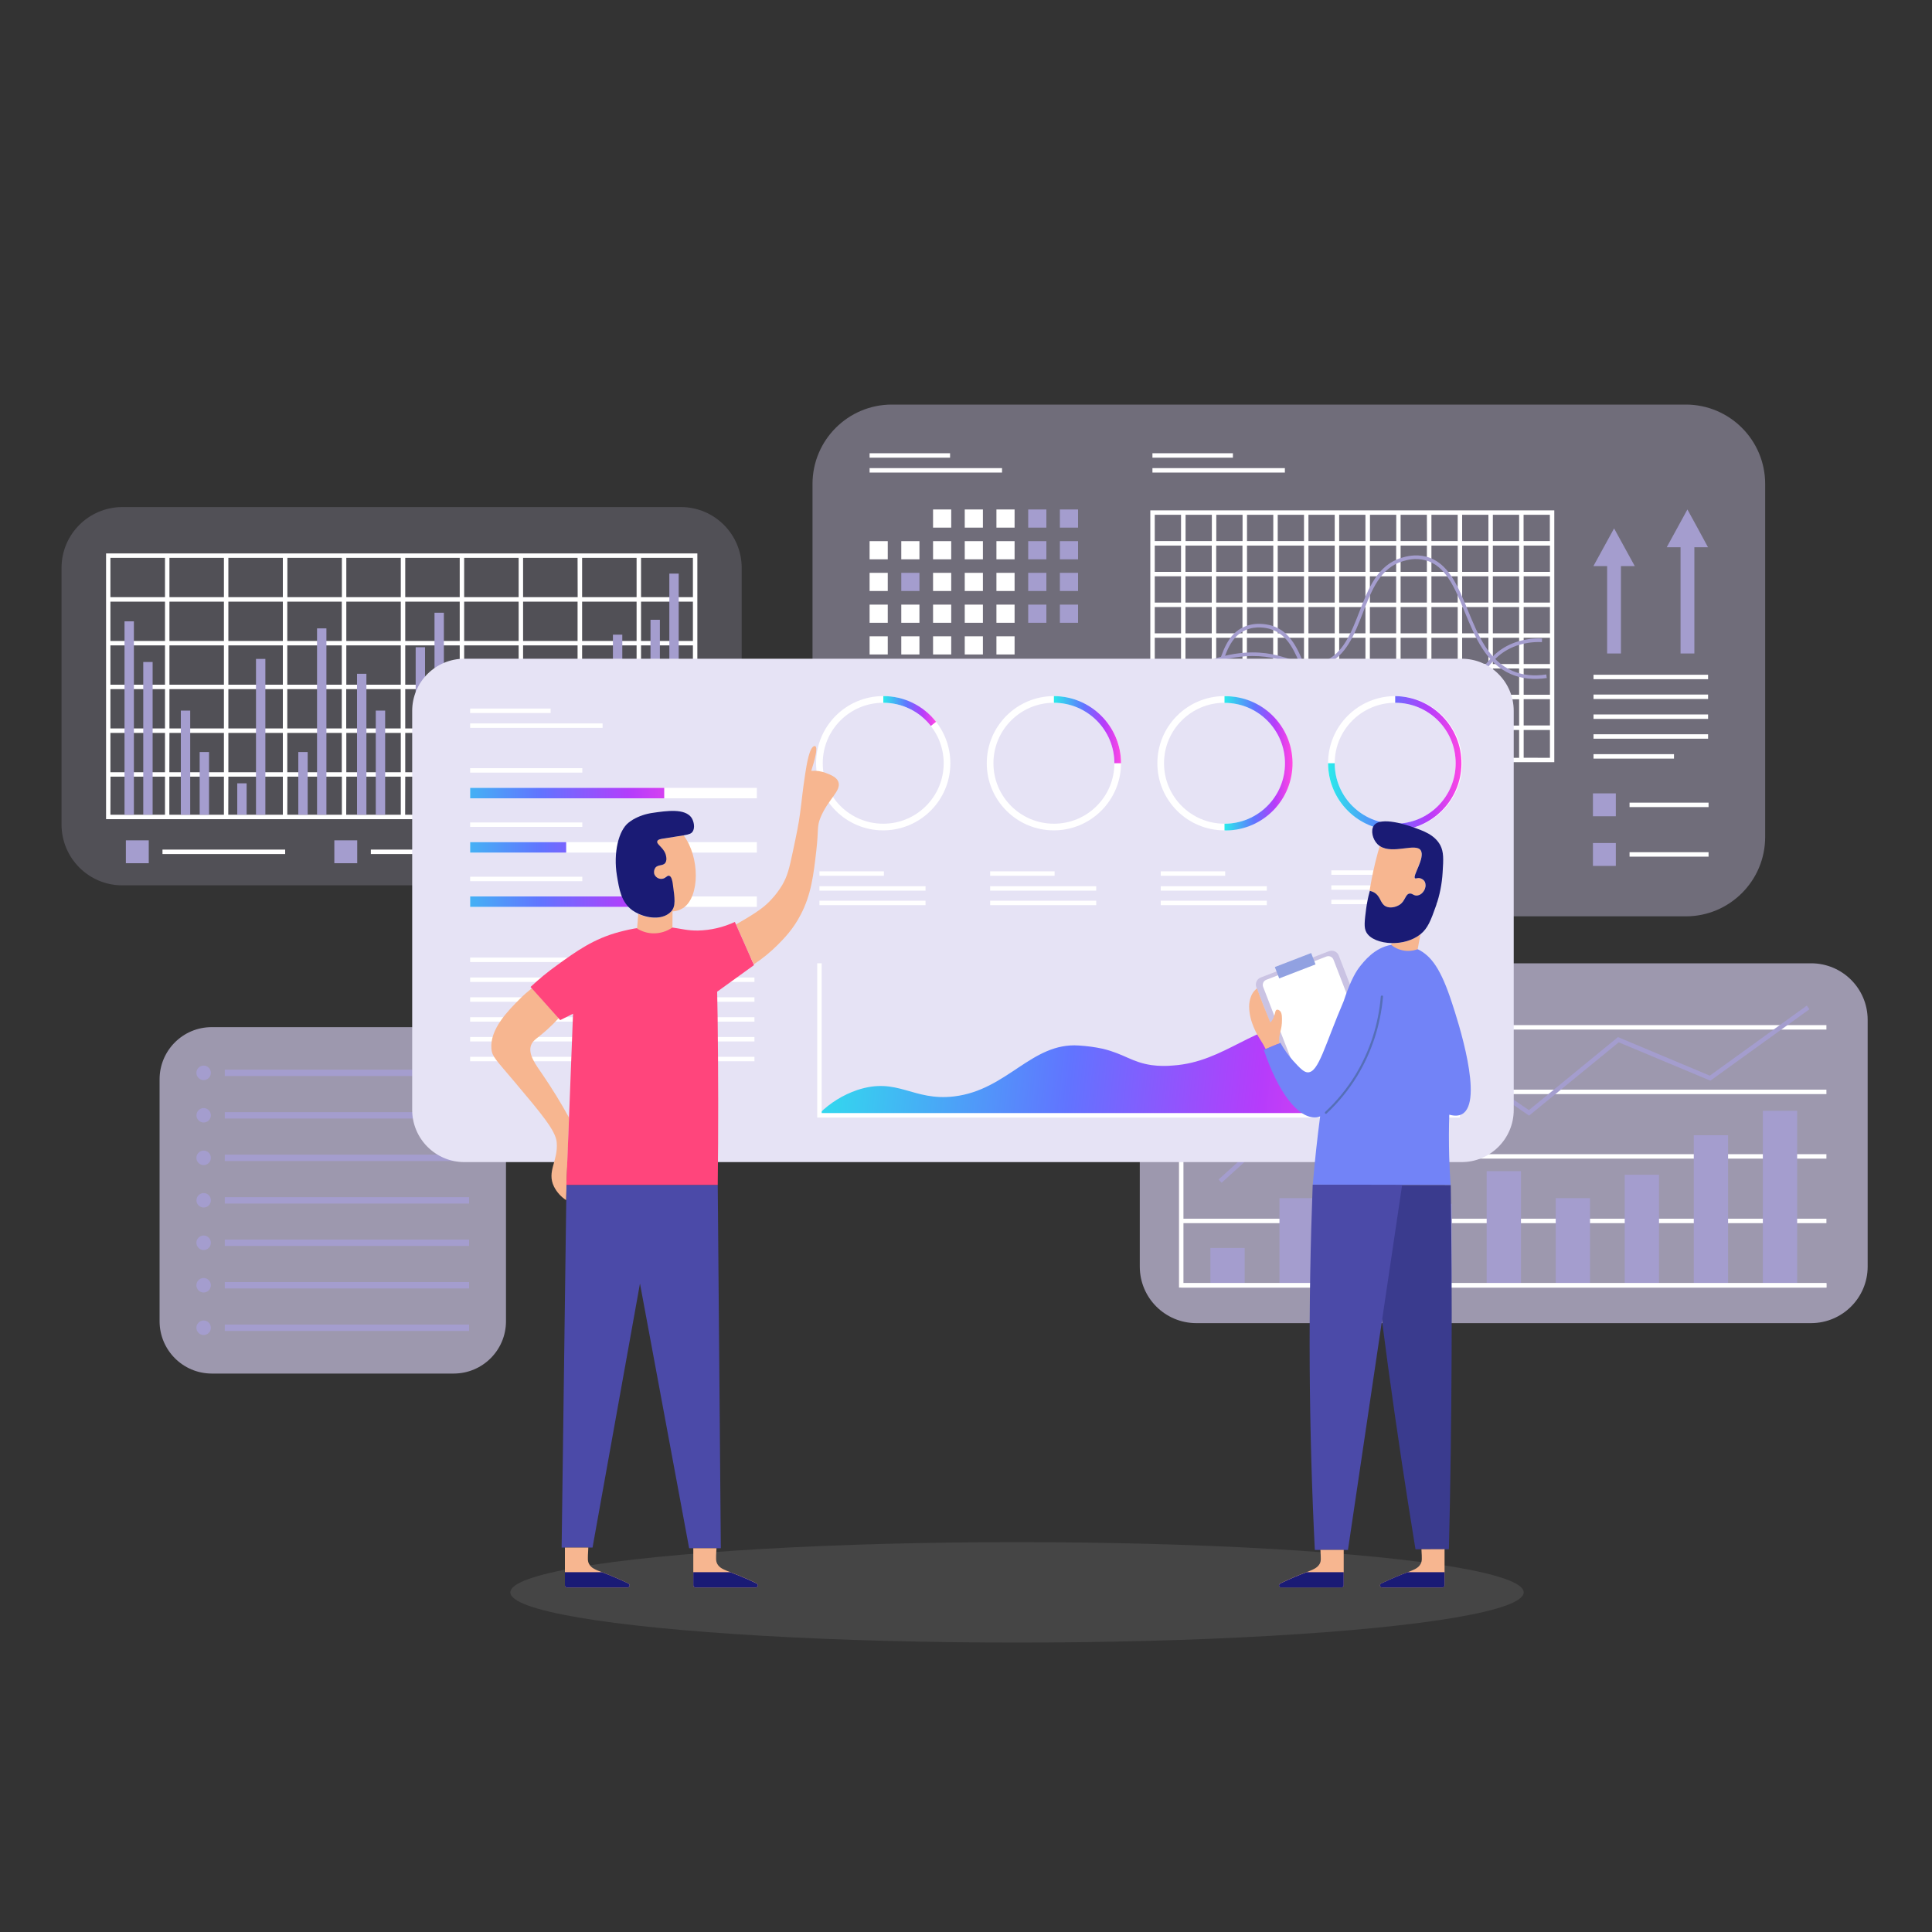 <?xml version="1.0" encoding="utf-8"?>
<!-- Generator: Adobe Illustrator 24.3.0, SVG Export Plug-In . SVG Version: 6.00 Build 0)  -->
<svg version="1.1" id="Ebene_1" xmlns="http://www.w3.org/2000/svg" xmlns:xlink="http://www.w3.org/1999/xlink" x="0px" y="0px"
	 viewBox="0 0 2000 2000" style="enable-background:new 0 0 2000 2000;" xml:space="preserve">
<rect x="0" y="0" width="2000" height="2000" fill="#333333" stroke="none"/>
<style type="text/css">
	.st0{opacity:0.3;fill:#6F6F6E;enable-background:new    ;}
	.st1{opacity:0.4;}
	.st2{fill:#CAC3E3;}
	.st3{fill:#FFFFFF;}
	.st4{fill:#A49DCE;}
	.st5{opacity:0.2;}
	.st6{opacity:0.7;}
	.st7{fill:#E6E3F5;}
	.st8{fill:url(#SVGID_1_);}
	.st9{fill:url(#SVGID_2_);}
	.st10{fill:url(#SVGID_3_);}
	.st11{fill:url(#SVGID_4_);}
	.st12{fill:url(#SVGID_5_);}
	.st13{fill:url(#SVGID_6_);}
	.st14{fill:url(#SVGID_7_);}
	.st15{fill:url(#SVGID_8_);}
	.st16{fill:#F7B690;}
	.st17{fill:#4B4AA8;}
	.st18{fill:#FF457C;}
	.st19{fill:#1A1B75;}
	.st20{fill:#91A1E1;}
	.st21{fill:#3A3B8E;}
	.st22{fill:#7283F7;}
	.st23{fill:#556FB7;}
	.st24{fill:none;}
</style>
<ellipse class="st0" cx="1052.8" cy="1648.4" rx="524.5" ry="52"/>
<g id="Ebene_8">
	<g class="st1">
		<path class="st2" d="M923.3,418.8h821.8c45.4,0,82.2,36.8,82.2,82.2v365.4c0,45.4-36.8,82.2-82.2,82.2H923.3
			c-45.4,0-82.2-36.8-82.2-82.2V501C841.1,455.6,877.9,418.8,923.3,418.8z"/>
	</g>
	<path class="st3" d="M1190.8,528.3v260.7H1609V528.3H1190.8z M1604.4,560.1h-27.2v-27.2h27.2V560.1z M1195.4,723.8h27.2v27.2h-27.2
		V723.8z M1322.7,628.4h27.2v27.2h-27.2V628.4z M1318.1,655.6h-27.2v-27.2h27.2V655.6z M1413.5,655.6h-27.2v-27.2h27.2V655.6z
		 M1418.1,628.4h27.2v27.2h-27.2V628.4z M1381.7,655.6h-27.2v-27.2h27.2V655.6z M1349.9,660.2v27.2h-27.2v-27.2L1349.9,660.2z
		 M1354.5,660.2h27.2v27.2h-27.2V660.2z M1386.3,660.2h27.2v27.2h-27.2V660.2z M1418.1,660.2h27.2v27.2h-27.2V660.2z M1449.9,660.2
		h27.2v27.2h-27.2L1449.9,660.2z M1449.9,655.6v-27.2h27.2v27.2H1449.9z M1481.8,628.4h27.2v27.2h-27.2V628.4z M1481.8,623.8v-27.2
		h27.2v27.2H1481.8z M1477.1,623.8h-27.2v-27.2h27.2L1477.1,623.8z M1445.3,623.8h-27.2v-27.2h27.2V623.8z M1413.5,623.8h-27.2
		v-27.2h27.2V623.8z M1381.7,623.8h-27.2v-27.2h27.2V623.8z M1349.9,623.8h-27.2v-27.2h27.2V623.8z M1318.1,623.8h-27.2v-27.2h27.2
		V623.8z M1286.2,623.8H1259v-27.2h27.2L1286.2,623.8z M1286.2,628.4v27.2H1259v-27.2H1286.2z M1286.2,660.2v27.2H1259v-27.2
		L1286.2,660.2z M1290.8,660.2h27.2v27.2h-27.2V660.2z M1318.1,692v27.2h-27.2V692L1318.1,692z M1322.7,692h27.2v27.2h-27.2V692z
		 M1354.5,692h27.2v27.2h-27.2V692z M1386.3,692h27.2v27.2h-27.2V692z M1418.1,692h27.2v27.2h-27.2V692z M1449.9,692h27.2v27.2
		h-27.2L1449.9,692z M1481.8,692h27.2v27.2h-27.2V692z M1481.8,687.4v-27.2h27.2v27.2L1481.8,687.4z M1513.6,660.2h27.2v27.2h-27.2
		L1513.6,660.2z M1513.6,655.6v-27.2h27.2v27.2H1513.6z M1513.6,623.8v-27.2h27.2v27.2H1513.6z M1513.6,592v-27.2h27.2V592H1513.6z
		 M1509,592h-27.2v-27.2h27.2V592z M1477.1,592h-27.2v-27.2h27.2L1477.1,592z M1445.3,592h-27.2v-27.2h27.2V592z M1413.5,592h-27.2
		v-27.2h27.2V592z M1381.7,592h-27.2v-27.2h27.2V592z M1349.9,592h-27.2v-27.2h27.2V592z M1318.1,592h-27.2v-27.2h27.2V592z
		 M1286.2,592H1259v-27.2h27.2L1286.2,592z M1254.4,592h-27.2v-27.2h27.2L1254.4,592z M1254.4,596.6v27.2h-27.2v-27.2H1254.4z
		 M1254.4,628.4v27.2h-27.2v-27.2H1254.4z M1254.4,660.2v27.2h-27.2v-27.2L1254.4,660.2z M1254.4,692v27.2h-27.2V692L1254.4,692z
		 M1259,692h27.2v27.2h-27.2L1259,692z M1286.3,723.8v27.2h-27.2v-27.2H1286.3z M1290.9,723.8h27.2v27.2h-27.2V723.8z M1322.7,723.8
		h27.2v27.2h-27.2V723.8z M1354.5,723.8h27.2v27.2h-27.2V723.8z M1386.3,723.8h27.2v27.2h-27.2V723.8z M1418.1,723.8h27.2v27.2
		h-27.2V723.8z M1450,723.8h27.2v27.2h-27.3L1450,723.8z M1481.8,723.8h27.2v27.2h-27.2V723.8z M1513.6,723.8h27.2v27.2h-27.2
		L1513.6,723.8z M1513.6,719.2V692h27.2v27.2H1513.6z M1545.4,692h27.2v27.2h-27.2V692z M1545.4,687.4v-27.2h27.2v27.2H1545.4z
		 M1545.4,655.6v-27.2h27.2v27.2L1545.4,655.6z M1545.4,623.8v-27.2h27.2v27.2L1545.4,623.8z M1545.4,592v-27.2h27.2V592L1545.4,592
		z M1545.4,560.1v-27.2h27.2v27.2L1545.4,560.1z M1540.8,560.1h-27.2v-27.2h27.2L1540.8,560.1z M1509,560.1h-27.2v-27.2h27.2V560.1z
		 M1477.2,560.1h-27.3v-27.2h27.2L1477.2,560.1z M1445.4,560.1h-27.2v-27.2h27.2V560.1z M1413.5,560.1h-27.2v-27.2h27.2V560.1z
		 M1381.7,560.1h-27.2v-27.2h27.2V560.1z M1349.9,560.1h-27.2v-27.2h27.2V560.1z M1318.1,560.1h-27.2v-27.2h27.2V560.1z
		 M1286.3,560.1h-27.2v-27.2h27.2V560.1z M1254.5,560.1h-27.2v-27.2h27.2L1254.5,560.1z M1222.6,560.1h-27.2v-27.2h27.2V560.1z
		 M1195.4,564.8h27.2V592h-27.2V564.8z M1195.4,596.6h27.2v27.2h-27.2V596.6z M1195.4,628.4h27.2v27.2h-27.2V628.4z M1195.4,660.2
		h27.2v27.2h-27.2V660.2z M1195.4,692h27.2v27.2h-27.2V692z M1227.3,723.8h27.2v27.2h-27.2V723.8z M1254.5,755.7v28.8h-27.2v-28.8
		L1254.5,755.7z M1259.1,755.7h27.2v28.8h-27.2L1259.1,755.7z M1290.9,755.7h27.2v28.8h-27.2V755.7z M1322.7,755.7h27.2v28.8h-27.2
		V755.7z M1354.5,755.7h27.2v28.8h-27.2V755.7z M1386.4,755.7h27.2v28.8h-27.2V755.7z M1418.2,755.7h27.2v28.8h-27.2V755.7z
		 M1450,755.7h27.2v28.8h-27.3L1450,755.7z M1481.8,755.7h27.2v28.8h-27.2V755.7z M1513.6,755.7h27.2v28.8h-27.3L1513.6,755.7z
		 M1545.4,755.7h27.2v28.8h-27.2V755.7z M1545.4,751.1v-27.2h27.2v27.2H1545.4z M1577.3,723.8h27.2v27.2h-27.2V723.8z M1577.3,719.2
		V692h27.2v27.2H1577.3z M1577.3,687.4v-27.2h27.2v27.2H1577.3z M1577.3,655.6v-27.2h27.2v27.2L1577.3,655.6z M1577.3,623.8v-27.2
		h27.2v27.2L1577.3,623.8z M1577.3,592v-27.2h27.2V592L1577.3,592z M1195.4,755.6h27.2v28.8h-27.2V755.6z M1577.3,784.4v-28.7h27.2
		v28.8L1577.3,784.4z"/>
	<path class="st4" d="M1206.9,755.2l-0.5-3.7c8.2-1,16-3.7,23-8c18.2-11.5,24.3-31.3,30.3-50.5c5.9-18.8,11.4-36.7,28-44
		c12.4-5.6,25-2.4,28.6-1.4c20,6,27.8,25.4,35.2,44.1c6.4,16,12.4,31.2,25.7,34.8c9.4,2.5,16.4-2.3,25.3-8.5
		c9.9-6.9,22.2-15.6,42.2-16.6c17.1-0.7,27.3,4.3,36.4,8.9c8.8,4.5,15.8,8,26.7,4.7c11.7-3.5,18.1-11.7,25.4-21.3
		c8-10.4,17.2-22.3,35.3-28.7c8.9-3.1,18.4-4.5,27.8-4l-0.1,3.7c-9-0.4-18,0.9-26.5,3.8c-17.1,6.1-25.5,16.9-33.6,27.5
		c-7.4,9.6-14.5,18.7-27.3,22.6c-12.4,3.7-20.7-0.5-29.5-4.9c-8.6-4.4-18.4-9.3-34.5-8.5c-19,0.9-30.3,8.9-40.3,15.9
		c-9.3,6.5-17.2,12.2-28.3,9.1c-15.1-4.1-21.4-20.1-28.2-37c-7.2-17.9-14.5-36.5-32.9-42c-3.3-1-14.8-3.8-26,1.2
		c-15.1,6.7-20.4,23.7-26,41.8c-5.9,18.9-12.6,40.3-31.9,52.5C1223.9,751.3,1215.6,754.2,1206.9,755.2z"/>
	<path class="st4" d="M1207.8,713.7l-2.3-2.9c26.5-21.2,54.4-33,82.9-35.1c22-1.6,36.6,3.2,48.3,7.1c11.9,3.9,21.3,7,33.6,2
		c20.1-8.1,28.3-29.3,37-51.7c9.2-23.8,18.7-48.4,44-55.8c3.7-1.1,13.5-4,24.9-1.1c23,5.9,32.9,30.1,43.4,55.7
		c10.5,25.6,21.4,52,46.1,62.6c10.2,4.4,22,5.7,35,3.7l0.5,3.7c-13.6,2-26.1,0.7-37-4c-26.1-11.2-37.2-38.4-48-64.6
		c-10.1-24.7-19.7-48-40.9-53.4c-10.4-2.7-19.2-0.1-22.9,1c-23.5,6.9-32.3,29.6-41.6,53.6c-8.6,22.1-17.4,45-39,53.8
		c-13.5,5.5-24,2-36.2-2c-12.1-4-25.6-8.4-46.9-6.9C1260.9,681.5,1233.7,693,1207.8,713.7z"/>
	<path class="st4" d="M1768.1,566.5H1754v110h-14.3v-110h-14.3c7.2-13,14.3-26.1,21.4-39.1C1754,540.4,1761.1,553.5,1768.1,566.5z"
		/>
	<path class="st4" d="M1692.3,586H1678v90.5h-14.3V586h-14.2c7.1-12.9,14.2-26,21.4-39C1678,560,1685.2,573,1692.3,586z"/>
	<rect x="1064.4" y="527.4" class="st4" width="18.8" height="18.8"/>
	<rect x="1097.2" y="527.4" class="st4" width="18.8" height="18.8"/>
	<rect x="1064.4" y="560.2" class="st4" width="18.8" height="18.8"/>
	<rect x="1097.2" y="560.2" class="st4" width="18.8" height="18.8"/>
	<rect x="933" y="593" class="st4" width="18.8" height="18.8"/>
	<rect x="1064.4" y="593" class="st4" width="18.8" height="18.8"/>
	<rect x="1097.2" y="593" class="st4" width="18.8" height="18.8"/>
	<rect x="1064.4" y="625.9" class="st4" width="18.8" height="18.8"/>
	<rect x="1097.2" y="625.9" class="st4" width="18.8" height="18.8"/>
	<rect x="1031.5" y="527.4" class="st3" width="18.8" height="18.8"/>
	<rect x="900.2" y="560.2" class="st3" width="18.8" height="18.8"/>
	<rect x="933" y="560.2" class="st3" width="18.8" height="18.8"/>
	<rect x="965.9" y="560.2" class="st3" width="18.8" height="18.8"/>
	<rect x="998.7" y="560.2" class="st3" width="18.8" height="18.8"/>
	<rect x="1031.5" y="560.2" class="st3" width="18.8" height="18.8"/>
	<rect x="900.2" y="593" class="st3" width="18.8" height="18.8"/>
	<rect x="965.9" y="593" class="st3" width="18.8" height="18.8"/>
	<rect x="998.7" y="593" class="st3" width="18.8" height="18.8"/>
	<rect x="1031.5" y="593" class="st3" width="18.8" height="18.8"/>
	<rect x="900.2" y="625.9" class="st3" width="18.8" height="18.8"/>
	<rect x="933" y="625.9" class="st3" width="18.8" height="18.8"/>
	<rect x="965.9" y="625.9" class="st3" width="18.8" height="18.8"/>
	<rect x="998.7" y="625.9" class="st3" width="18.8" height="18.8"/>
	<rect x="1031.5" y="625.9" class="st3" width="18.8" height="18.8"/>
	<rect x="900.2" y="658.7" class="st3" width="18.8" height="18.8"/>
	<rect x="933" y="658.7" class="st3" width="18.8" height="18.8"/>
	<rect x="965.9" y="658.7" class="st3" width="18.8" height="18.8"/>
	<rect x="998.7" y="658.7" class="st3" width="18.8" height="18.8"/>
	<rect x="1031.5" y="658.7" class="st3" width="18.8" height="18.8"/>
	<rect x="965.9" y="527.4" class="st3" width="18.8" height="18.8"/>
	<rect x="998.7" y="527.4" class="st3" width="18.8" height="18.8"/>
	<rect x="1649.6" y="739.6" class="st3" width="118.6" height="4.6"/>
	<rect x="1649.6" y="760.1" class="st3" width="118.6" height="4.6"/>
	<rect x="1649.6" y="780.7" class="st3" width="83.3" height="4.6"/>
	<rect x="1649.6" y="698.5" class="st3" width="118.6" height="4.6"/>
	<rect x="1649.6" y="719" class="st3" width="118.6" height="4.6"/>
	<rect x="900.2" y="469.2" class="st3" width="83.3" height="4.6"/>
	<rect x="900.2" y="484.6" class="st3" width="137.1" height="4.6"/>
	<rect x="1193" y="469.2" class="st3" width="83.3" height="4.6"/>
	<rect x="1193" y="484.6" class="st3" width="137.1" height="4.6"/>
	<rect x="1649" y="821.3" class="st4" width="23.7" height="23.7"/>
	<rect x="1686.9" y="830.9" class="st3" width="81.8" height="4.6"/>
	<rect x="1649" y="872.7" class="st4" width="23.7" height="23.7"/>
	<rect x="1686.9" y="882.2" class="st3" width="81.8" height="4.6"/>
	<g class="st5">
		<path class="st2" d="M767.8,587.7v266c-0.1,34.6-28.1,62.6-62.7,62.8H126.4c-34.6-0.1-62.6-28.2-62.7-62.8v-266
			c0.1-34.6,28.1-62.6,62.7-62.8h578.8C739.7,525.1,767.7,553.1,767.8,587.7z"/>
	</g>
	<rect x="346.1" y="869.9" class="st4" width="23.7" height="23.7"/>
	<rect x="383.9" y="879.5" class="st3" width="127" height="4.6"/>
	<path class="st3" d="M109.8,572.9V848h612.1V572.9H109.8z M717.3,618.2h-53.7v-40.7h53.7V618.2z M414.9,708.8h-56.4v-40.7h56.4
		V708.8z M419.5,668.1h56.4v40.7h-56.4V668.1z M353.8,708.8h-56.4v-40.7h56.4L353.8,708.8z M353.8,713.4v40.7h-56.4v-40.7H353.8z
		 M358.4,713.4h56.4v40.7h-56.4L358.4,713.4z M419.5,713.4h56.4v40.7h-56.4L419.5,713.4z M480.5,713.4h56.4v40.7h-56.4L480.5,713.4z
		 M480.5,708.8v-40.7h56.4v40.7H480.5z M541.5,668.1h56.4v40.7h-56.4V668.1z M541.5,663.5v-40.7h56.4v40.7L541.5,663.5z
		 M536.9,663.5h-56.4v-40.7h56.4L536.9,663.5z M475.9,663.5h-56.4v-40.7h56.4L475.9,663.5z M414.9,663.5h-56.4v-40.7h56.4
		L414.9,663.5z M353.8,663.5h-56.4v-40.7h56.4L353.8,663.5z M292.8,663.5h-56.4v-40.7h56.4L292.8,663.5z M292.8,668.1v40.7h-56.4
		v-40.7H292.8z M231.8,708.8h-56.4v-40.7h56.4V708.8z M231.8,713.4v40.7h-56.4v-40.7H231.8z M236.4,713.4h56.4v40.7h-56.4
		L236.4,713.4z M292.8,758.7v40.7h-56.4v-40.7H292.8z M297.4,758.7h56.4v40.7h-56.4L297.4,758.7z M358.5,758.7h56.4v40.7h-56.4
		L358.5,758.7z M419.5,758.7h56.4v40.7h-56.4L419.5,758.7z M480.5,758.7h56.4v40.7h-56.4V758.7z M541.5,758.7H598v40.7h-56.5
		L541.5,758.7z M541.5,754.1v-40.7H598v40.7L541.5,754.1z M602.6,713.4H659v40.7h-56.4L602.6,713.4z M602.6,708.8v-40.7H659v40.7
		H602.6z M602.6,663.5v-40.7H659v40.7L602.6,663.5z M602.6,618.2v-40.7H659v40.7L602.6,618.2z M598,618.2h-56.5v-40.7h56.4
		L598,618.2z M536.9,618.2h-56.4v-40.7h56.4V618.2z M475.9,618.2h-56.4v-40.7h56.4V618.2z M414.9,618.2h-56.4v-40.7h56.4V618.2z
		 M353.9,618.2h-56.4v-40.7h56.4V618.2z M292.8,618.2h-56.4v-40.7h56.4V618.2z M231.8,618.2h-56.4v-40.7h56.4L231.8,618.2z
		 M231.8,622.8v40.7h-56.4v-40.7L231.8,622.8z M170.8,663.5h-56.5v-40.7h56.5V663.5z M170.8,668.1v40.7h-56.5v-40.7L170.8,668.1z
		 M170.8,713.4v40.7h-56.5v-40.7L170.8,713.4z M170.8,758.7v40.7h-56.5v-40.7L170.8,758.7z M175.4,758.7h56.4v40.7h-56.5
		L175.4,758.7z M231.8,804v39.4h-56.5V804L231.8,804z M236.4,804h56.4v39.4h-56.5L236.4,804z M297.5,804h56.4v39.4h-56.5L297.5,804z
		 M358.5,804h56.4v39.4h-56.5L358.5,804z M419.5,804h56.4v39.4h-56.5L419.5,804z M480.6,804H537v39.4h-56.5L480.6,804z M541.6,804
		H598v39.4h-56.5L541.6,804z M602.6,804H659v39.4h-56.5L602.6,804z M602.6,799.4v-40.7H659v40.7L602.6,799.4z M663.6,758.7h53.7
		v40.7h-53.7L663.6,758.7z M663.6,754.1v-40.7h53.7v40.7L663.6,754.1z M663.6,708.8v-40.7h53.7v40.7L663.6,708.8z M663.6,663.5
		v-40.7h53.7v40.7L663.6,663.5z M170.8,577.5v40.7h-56.5v-40.7H170.8z M114.4,804h56.4v39.4h-56.5L114.4,804z M663.6,843.4V804h53.7
		v39.4H663.6z"/>
	<rect x="128.9" y="643.2" class="st4" width="9.7" height="200.2"/>
	<rect x="148.3" y="685.3" class="st4" width="9.7" height="158"/>
	<rect x="187.2" y="735.6" class="st4" width="9.7" height="107.8"/>
	<rect x="206.7" y="778.5" class="st4" width="9.7" height="64.9"/>
	<rect x="493.5" y="773.6" class="st4" width="9.7" height="69.7"/>
	<rect x="513" y="685.3" class="st4" width="9.7" height="158"/>
	<rect x="551.9" y="735.6" class="st4" width="9.7" height="107.8"/>
	<rect x="571.3" y="822.2" class="st4" width="9.7" height="21.1"/>
	<rect x="430.3" y="670" class="st4" width="9.7" height="173.4"/>
	<rect x="449.8" y="634.3" class="st4" width="9.7" height="209.1"/>
	<rect x="245.6" y="810.9" class="st4" width="9.7" height="32.4"/>
	<rect x="265" y="682.1" class="st4" width="9.7" height="161.3"/>
	<rect x="308.8" y="778.5" class="st4" width="9.7" height="64.9"/>
	<rect x="328.2" y="650.5" class="st4" width="9.7" height="192.9"/>
	<rect x="369.6" y="697.5" class="st4" width="9.7" height="145.9"/>
	<rect x="389" y="735.6" class="st4" width="9.7" height="107.8"/>
	<rect x="615.1" y="808.5" class="st4" width="9.7" height="34.9"/>
	<rect x="634.5" y="657" class="st4" width="9.7" height="186.4"/>
	<rect x="673.4" y="641.6" class="st4" width="9.7" height="201.8"/>
	<rect x="692.9" y="593.8" class="st4" width="9.7" height="249.6"/>
	<rect x="130.3" y="869.9" class="st4" width="23.7" height="23.7"/>
	<rect x="168.2" y="879.5" class="st3" width="127" height="4.6"/>
	<g class="st6">
		<path class="st2" d="M1933.4,1055.6v255.7c-0.1,32.2-26.2,58.3-58.5,58.4h-636.6c-32.2-0.1-58.3-26.1-58.4-58.4v-255.7
			c0-32.2,26.1-58.3,58.4-58.4h636.5C1907.2,997.2,1933.3,1023.3,1933.4,1055.6z"/>
	</g>
	<rect x="1222.8" y="1261.6" class="st3" width="667.9" height="4.6"/>
	<rect x="1222.8" y="1194.8" class="st3" width="667.9" height="4.6"/>
	<rect x="1824.9" y="1149.9" class="st4" width="35.5" height="180.7"/>
	<rect x="1753.4" y="1175.2" class="st4" width="35.5" height="155.5"/>
	<rect x="1681.9" y="1216.1" class="st4" width="35.5" height="114.5"/>
	<rect x="1610.5" y="1240.3" class="st4" width="35.5" height="90.4"/>
	<rect x="1539" y="1212.4" class="st4" width="35.5" height="118.3"/>
	<rect x="1467.5" y="1246.2" class="st4" width="35.5" height="84.5"/>
	<rect x="1396" y="1287.7" class="st4" width="35.5" height="42.9"/>
	<rect x="1324.5" y="1240.3" class="st4" width="35.5" height="90.4"/>
	<rect x="1253" y="1291.9" class="st4" width="35.5" height="38.7"/>
	<rect x="1222.8" y="1128" class="st3" width="667.9" height="4.6"/>
	<rect x="1222.8" y="1061.2" class="st3" width="667.9" height="4.6"/>
	<rect x="1222.8" y="1328.3" class="st3" width="667.9" height="4.6"/>
	<polygon class="st4" points="1264.6,1224.4 1261.5,1221 1346.1,1144.2 1410.4,1171.2 1502.9,1094.3 1582.7,1149.2 1674.9,1073.6 
		1770,1113.5 1870.4,1041 1873.1,1044.8 1770.6,1118.7 1675.7,1079 1582.9,1154.9 1503.2,1100.1 1411.2,1176.6 1347,1149.6 	"/>
	<polygon class="st3" points="1890.7,1332.9 1220.5,1332.9 1220.5,1036.1 1225.1,1036.1 1225.1,1328.3 1890.7,1328.3 	"/>
	<g class="st6">
		<path class="st2" d="M523.8,1117.3v250.6c-0.1,29.8-24.2,53.9-54,54H219.1c-29.8-0.1-53.8-24.3-53.9-54v-250.6
			c0-29.8,24.1-54,53.9-54h250.6C499.6,1063.3,523.8,1087.5,523.8,1117.3z"/>
	</g>
	<rect x="232.7" y="1107.3" class="st4" width="252.9" height="6.6"/>
	<rect x="232.7" y="1151.3" class="st4" width="252.9" height="6.6"/>
	<rect x="232.7" y="1195.3" class="st4" width="252.9" height="6.6"/>
	<rect x="232.7" y="1239.3" class="st4" width="252.9" height="6.6"/>
	<path class="st4" d="M218.3,1110.6c0,4.1-3.4,7.5-7.5,7.5c-4.1,0-7.5-3.4-7.5-7.5c0-4.1,3.4-7.5,7.5-7.5l0,0
		C215,1103.1,218.3,1106.5,218.3,1110.6C218.3,1110.6,218.3,1110.6,218.3,1110.6z"/>
	<path class="st4" d="M218.3,1154.6c0,4.1-3.4,7.5-7.5,7.4c-4.1,0-7.5-3.4-7.4-7.5c0-4.1,3.4-7.5,7.5-7.4c0,0,0,0,0,0
		C215,1147.1,218.3,1150.5,218.3,1154.6z"/>
	<path class="st4" d="M218.3,1198.6c0,4.1-3.4,7.5-7.5,7.5c-4.1,0-7.5-3.4-7.5-7.5c0-4.1,3.4-7.5,7.5-7.5l0,0
		C215,1191.1,218.3,1194.4,218.3,1198.6z"/>
	<path class="st4" d="M218.3,1242.6c0,4.1-3.4,7.5-7.5,7.4c-4.1,0-7.5-3.4-7.4-7.5c0-4.1,3.4-7.5,7.5-7.4c0,0,0,0,0,0
		C215,1235,218.3,1238.4,218.3,1242.6z"/>
	<path class="st4" d="M218.3,1286.5c0,4.1-3.4,7.5-7.5,7.5c-4.1,0-7.5-3.4-7.5-7.5c0-4.1,3.4-7.5,7.5-7.5l0,0
		C215,1279,218.3,1282.4,218.3,1286.5z"/>
	<rect x="232.7" y="1283.2" class="st4" width="252.9" height="6.6"/>
	<rect x="232.7" y="1327.2" class="st4" width="252.9" height="6.6"/>
	<rect x="232.7" y="1371.2" class="st4" width="252.9" height="6.6"/>
	<path class="st4" d="M218.3,1330.5c0,4.1-3.3,7.5-7.5,7.5c-4.1,0-7.5-3.3-7.5-7.5c0-4.1,3.3-7.5,7.5-7.5c0,0,0,0,0,0
		C215,1323,218.3,1326.4,218.3,1330.5z"/>
	<path class="st4" d="M218.3,1374.5c0,4.1-3.4,7.5-7.5,7.5c-4.1,0-7.5-3.4-7.5-7.5c0-4.1,3.4-7.5,7.5-7.5l0,0
		C215,1367,218.3,1370.3,218.3,1374.5C218.3,1374.5,218.3,1374.5,218.3,1374.5z"/>
	<path class="st7" d="M480.7,681.9H1513c29.8,0,54,24.2,54,54V1149c0,29.8-24.2,54-54,54H480.7c-29.8,0-54-24.2-54-54V735.9
		C426.7,706.1,450.8,681.9,480.7,681.9z"/>
	<rect x="486.7" y="815.6" class="st3" width="296.8" height="10.8"/>
	<rect x="486.7" y="871.8" class="st3" width="296.8" height="10.8"/>
	<rect x="486.7" y="928" class="st3" width="296.8" height="10.8"/>
	
		<linearGradient id="SVGID_1_" gradientUnits="userSpaceOnUse" x1="417.402" y1="0.139" x2="733.157" y2="0.139" gradientTransform="matrix(1 0 0 1.75 0 820.768)">
		<stop  offset="0" style="stop-color:#2AEBEB"/>
		<stop  offset="0.45" style="stop-color:#6174FF"/>
		<stop  offset="0.75" style="stop-color:#B63CFB"/>
		<stop  offset="1" style="stop-color:#FF47E3"/>
	</linearGradient>
	<rect x="486.7" y="815.6" class="st8" width="200.9" height="10.8"/>
	
		<linearGradient id="SVGID_2_" gradientUnits="userSpaceOnUse" x1="417.402" y1="32.251" x2="733.157" y2="32.251" gradientTransform="matrix(1 0 0 1.75 0 820.768)">
		<stop  offset="0" style="stop-color:#2AEBEB"/>
		<stop  offset="0.45" style="stop-color:#6174FF"/>
		<stop  offset="0.75" style="stop-color:#B63CFB"/>
		<stop  offset="1" style="stop-color:#FF47E3"/>
	</linearGradient>
	<rect x="486.7" y="871.8" class="st9" width="99.4" height="10.8"/>
	
		<linearGradient id="SVGID_3_" gradientUnits="userSpaceOnUse" x1="417.402" y1="64.363" x2="733.157" y2="64.363" gradientTransform="matrix(1 0 0 1.75 0 820.768)">
		<stop  offset="0" style="stop-color:#2AEBEB"/>
		<stop  offset="0.45" style="stop-color:#6174FF"/>
		<stop  offset="0.75" style="stop-color:#B63CFB"/>
		<stop  offset="1" style="stop-color:#FF47E3"/>
	</linearGradient>
	<rect x="486.7" y="928" class="st10" width="166.6" height="10.8"/>
	<rect x="486.7" y="795.2" class="st3" width="116.1" height="4.6"/>
	<rect x="486.7" y="851.4" class="st3" width="116.1" height="4.6"/>
	<rect x="486.7" y="907.6" class="st3" width="116.1" height="4.6"/>
	<rect x="486.7" y="733.5" class="st3" width="83.3" height="4.6"/>
	<rect x="486.7" y="748.9" class="st3" width="137.1" height="4.6"/>
	<rect x="848.3" y="902" class="st3" width="66.7" height="4.6"/>
	<rect x="848.3" y="917.4" class="st3" width="109.8" height="4.6"/>
	<rect x="1025" y="902" class="st3" width="66.7" height="4.6"/>
	<rect x="1025" y="917.4" class="st3" width="109.8" height="4.6"/>
	<rect x="1201.6" y="902" class="st3" width="66.7" height="4.6"/>
	<rect x="1201.6" y="917.4" class="st3" width="109.8" height="4.6"/>
	<rect x="1378.2" y="901" class="st3" width="66.7" height="4.6"/>
	<rect x="1378.2" y="916.5" class="st3" width="109.8" height="4.6"/>
	<rect x="848.3" y="932.4" class="st3" width="109.8" height="4.6"/>
	<rect x="1025" y="932.4" class="st3" width="109.8" height="4.6"/>
	<rect x="1201.6" y="932.4" class="st3" width="109.8" height="4.6"/>
	<rect x="1378.2" y="931.4" class="st3" width="109.8" height="4.6"/>
	<path class="st3" d="M914.3,859.6c-38.4,0-69.5-31.1-69.5-69.5c0-38.4,31.1-69.5,69.5-69.5c38.4,0,69.5,31.1,69.5,69.5l0,0
		C983.8,828.5,952.7,859.5,914.3,859.6z M914.3,727.5c-34.6,0-62.6,28-62.6,62.6c0,34.6,28,62.6,62.6,62.6c34.6,0,62.6-28,62.6-62.6
		C976.9,755.6,948.9,727.6,914.3,727.5z"/>
	
		<linearGradient id="SVGID_4_" gradientUnits="userSpaceOnUse" x1="914.346" y1="1263.226" x2="968.994" y2="1263.226" gradientTransform="matrix(1 0 0 -1 0 1999.276)">
		<stop  offset="0" style="stop-color:#2AEBEB"/>
		<stop  offset="0.45" style="stop-color:#6174FF"/>
		<stop  offset="0.75" style="stop-color:#B63CFB"/>
		<stop  offset="1" style="stop-color:#FF47E3"/>
	</linearGradient>
	<path class="st11" d="M963.6,751.5c-11.8-15.2-30-24-49.2-24v-6.9c21.3-0.1,41.5,9.8,54.6,26.6L963.6,751.5z"/>
	<path class="st3" d="M1091,859.6c-38.4,0-69.5-31.1-69.5-69.5c0-38.4,31.1-69.5,69.5-69.5c38.4,0,69.5,31.1,69.5,69.5c0,0,0,0,0,0
		C1160.4,828.5,1129.3,859.5,1091,859.6z M1091,727.5c-34.6,0-62.6,28-62.6,62.6c0,34.6,28,62.6,62.6,62.6c34.6,0,62.6-28,62.6-62.6
		l0,0C1153.5,755.6,1125.5,727.6,1091,727.5z"/>
	
		<linearGradient id="SVGID_5_" gradientUnits="userSpaceOnUse" x1="1090.981" y1="1243.917" x2="1160.468" y2="1243.917" gradientTransform="matrix(1 0 0 -1 0 1999.276)">
		<stop  offset="0" style="stop-color:#2AEBEB"/>
		<stop  offset="0.45" style="stop-color:#6174FF"/>
		<stop  offset="0.75" style="stop-color:#B63CFB"/>
		<stop  offset="1" style="stop-color:#FF47E3"/>
	</linearGradient>
	<path class="st12" d="M1160.5,790.1h-6.9c0-34.5-28-62.5-62.6-62.6v-6.9C1129.3,720.7,1160.4,751.7,1160.5,790.1z"/>
	<path class="st3" d="M1267.6,859.6c-38.4,0-69.5-31.1-69.5-69.5s31.1-69.5,69.5-69.5c38.4,0,69.5,31.1,69.5,69.5c0,0,0,0,0,0
		C1337.1,828.5,1306,859.5,1267.6,859.6z M1267.6,727.5c-34.6,0-62.6,28-62.6,62.6c0,34.6,28,62.6,62.6,62.6
		c34.6,0,62.6-28,62.6-62.6l0,0C1330.2,755.6,1302.2,727.6,1267.6,727.5z"/>
	
		<linearGradient id="SVGID_6_" gradientUnits="userSpaceOnUse" x1="1267.617" y1="1209.178" x2="1337.104" y2="1209.178" gradientTransform="matrix(1 0 0 -1 0 1999.276)">
		<stop  offset="0" style="stop-color:#2AEBEB"/>
		<stop  offset="0.45" style="stop-color:#6174FF"/>
		<stop  offset="0.75" style="stop-color:#B63CFB"/>
		<stop  offset="1" style="stop-color:#FF47E3"/>
	</linearGradient>
	<path class="st13" d="M1267.6,859.6v-6.9c34.6,0,62.6-28,62.6-62.5c0-34.6-28-62.6-62.5-62.6c0,0,0,0-0.1,0v-6.9
		c38.4-0.5,69.9,30.2,70.4,68.6c0.5,38.4-30.2,69.9-68.6,70.4C1268.8,859.6,1268.2,859.6,1267.6,859.6z"/>
	<path class="st3" d="M1444.3,859.6c-38.4,0-69.5-31.1-69.5-69.5s31.1-69.5,69.5-69.5c38.4,0,69.5,31.1,69.5,69.5c0,0,0,0,0,0
		C1513.7,828.5,1482.6,859.5,1444.3,859.6z M1444.3,727.5c-34.6,0-62.6,28-62.6,62.6c0,34.6,28,62.6,62.6,62.6
		c34.6,0,62.6-28,62.6-62.6l0,0C1506.8,755.6,1478.8,727.6,1444.3,727.5z"/>
	
		<linearGradient id="SVGID_7_" gradientUnits="userSpaceOnUse" x1="1374.764" y1="1209.178" x2="1513.728" y2="1209.178" gradientTransform="matrix(1 0 0 -1 0 1999.276)">
		<stop  offset="0" style="stop-color:#2AEBEB"/>
		<stop  offset="0.45" style="stop-color:#6174FF"/>
		<stop  offset="0.75" style="stop-color:#B63CFB"/>
		<stop  offset="1" style="stop-color:#FF47E3"/>
	</linearGradient>
	<path class="st14" d="M1444.3,859.6c-38.4,0-69.4-31.1-69.5-69.5h6.9c0,34.6,28,62.6,62.6,62.6s62.6-28,62.6-62.6
		c0-34.6-28-62.6-62.6-62.6l0,0v-6.9c38.4,0.5,69.1,32,68.6,70.4C1512.4,828.7,1481.9,859.1,1444.3,859.6L1444.3,859.6z"/>
	<rect x="486.7" y="991.3" class="st3" width="119.7" height="4.6"/>
	<rect x="486.7" y="1011.9" class="st3" width="119.7" height="4.6"/>
	<rect x="486.7" y="1032.4" class="st3" width="119.7" height="4.6"/>
	<rect x="486.7" y="1053" class="st3" width="119.7" height="4.6"/>
	<rect x="486.7" y="1073.5" class="st3" width="119.7" height="4.6"/>
	<rect x="486.7" y="1094" class="st3" width="119.7" height="4.6"/>
	<rect x="661.3" y="991.3" class="st3" width="119.7" height="4.6"/>
	<rect x="661.3" y="1011.9" class="st3" width="119.7" height="4.6"/>
	<rect x="661.3" y="1032.4" class="st3" width="119.7" height="4.6"/>
	<rect x="661.3" y="1053" class="st3" width="119.7" height="4.6"/>
	<rect x="661.3" y="1073.5" class="st3" width="119.7" height="4.6"/>
	<rect x="661.3" y="1094" class="st3" width="119.7" height="4.6"/>
	
		<linearGradient id="SVGID_8_" gradientUnits="userSpaceOnUse" x1="810.127" y1="923.875" x2="1471.07" y2="857.115" gradientTransform="matrix(1 0 0 -1 0 1999.276)">
		<stop  offset="0" style="stop-color:#2AEBEB"/>
		<stop  offset="0.45" style="stop-color:#6174FF"/>
		<stop  offset="0.75" style="stop-color:#B63CFB"/>
		<stop  offset="1" style="stop-color:#FF47E3"/>
	</linearGradient>
	<path class="st15" d="M887.4,1128.4c41.9-13.9,57.4,11.7,100.3,6.6c55.2-6.6,80.1-56,129-52.7c8.4,0.5,16.8,1.6,25,3.4
		c22.3,5.4,29.9,13.9,50.4,16.9c7.4,1,14.9,1.1,22.3,0.4c54.2-3.7,84-43.9,139-45.3c14.9-0.2,29.7,2.2,43.8,7.1
		c38.7,13.5,62.7,42.9,76.7,60c7.2,8.8,13.8,18.1,19.7,27.8H848.3C859.3,1141.7,872.7,1133.4,887.4,1128.4z"/>
	<polygon class="st3" points="1511.3,1156.9 846,1156.9 846,997.2 850.6,997.2 850.6,1152.3 1511.3,1152.3 	"/>
	<path class="st16" d="M589,1156.9c-0.8,23.2-2.9,80.2-2.9,85.5c-5.4-3.5-9.7-8.3-12.6-14c-7.8-16,4.5-26.4,2.8-46
		c-1.1-11.9-15.4-29-43.9-62.8c-19.3-22.9-22.9-25.7-23.7-33.8c-1.8-20.4,17.4-39.7,29.5-51.8c3.9-3.9,8.1-7.6,12.4-11
		c9.2,10.3,18.4,20.7,27.7,31c-3.6,4-7.5,7.9-11.5,11.5c-10.6,9.6-14.8,10.9-16.9,16.1c-3.7,9.4,4.3,20,11.9,31
		C571.6,1127,580.7,1141.7,589,1156.9z"/>
	<path class="st17" d="M746.2,1602.7h-32.8c-16.9-91.4-33.9-182.7-50.9-274c-16.3,91.1-32.7,182.2-49.1,273.3h-32
		c1.6-119.9,4.9-370.2,5-375.4H743C744,1351.9,745.1,1477.3,746.2,1602.7z"/>
	<path class="st16" d="M849.4,846.3c-3.9,9.6-1.8,11.3-4.3,33.8c-2.9,25.4-5.3,46.1-16.4,67.1c-7.6,14.6-16.7,23.9-23.4,30.7
		c-7.6,7.6-16,14.5-25,20.4c-6.2-13.7-12.3-27.6-18.3-41.4c23.3-13.2,30.4-19.1,36.3-25.6c4.4-4.6,8.2-9.7,11.5-15.2
		c5.2-9,7.2-16.7,10.8-33.8c4.1-19.3,6.1-29,7.6-40.2c2-14.6,2.3-21.2,5.4-41.4c1.5-9.5,4.3-27.6,9.5-28.4c0.3,0,0.6,0,0.8,0.1
		c3,1.5-0.5,14.4-4.1,25.6c5.2-0.4,10.5,0.3,15.4,2.3c4.8,1.8,10.8,4.2,12.6,8.9C871.4,818.5,857.2,827.2,849.4,846.3z"/>
	<path class="st18" d="M742.9,1053.8c0.7,58.2,0.8,115.8,0.1,172.8H586.3c0.9-23.2,5.6-141.4,6.9-177.2L580,1056
		c-0.6-0.6-1.1-1.2-1.7-1.8c-9.3-10.3-28.6-32-29.1-32.5c8.7-8.2,18-15.8,27.7-22.7c19.7-14.3,37.8-27.3,64.4-34.3
		c10-2.6,30.1-7.8,54.9-4.5c9.4,1.3,15.4,3.2,26.3,3.1c13.2-0.3,26.2-3.3,38.2-8.9c0.4,0.9,0.8,1.8,1.3,2.8
		c6,13.7,12.2,27.6,18.3,41.4c0.1,0.2,0.1,0.3,0.2,0.5c-12.7,9.2-25.4,18.3-38.1,27.5C742.6,1035.4,742.8,1044.7,742.9,1053.8z"/>
	<path class="st16" d="M707.6,939.7c-3.4,2.3-7.3,3.6-11.4,3.8c0,5.6-0.1,11.1-0.1,16.6c-5.8,4.1-12.8,6.2-19.9,6.1
		c-5.9-0.1-11.7-1.9-16.7-5c0.5-5.1,0.8-10,1.2-15.1c11.1,5.2,25.8,6.2,33.7-2.5c5.1-5.4,3.8-13.4,1.7-28.3
		c-0.4-2.8-1.2-7.8-3.8-8.6c-2.4-0.6-4,3.2-8,3.2c-3,0-5.8-1.7-7.1-4.5c-0.8-2.3-0.5-5,0.9-7c2.8-3.7,8-1.6,10.4-5.2
		c1.5-2.2,1.1-4.8,0.8-6.5c-1.4-8.8-10.3-12.3-9.2-15.7c0.5-1.9,3.7-2.5,7.6-3c9.5-1.6,15.8-2.5,20-3.2
		C724.5,887.2,724.5,928,707.6,939.7z"/>
	<path class="st19" d="M717,860.9c-1.3,1.9-3.3,2.8-9,3.8c-4.2,0.7-10.6,1.7-20,3.2c-4,0.5-7.1,1.1-7.6,3c-1.1,3.4,7.8,6.9,9.2,15.7
		c0.3,1.8,0.6,4.3-0.8,6.5c-2.4,3.6-7.6,1.6-10.4,5.2c-1.4,2-1.8,4.7-0.9,7c1.3,2.8,4.1,4.6,7.2,4.5c4.1,0,5.6-3.8,8-3.2
		c2.6,0.7,3.4,5.7,3.8,8.6c2,14.8,3.3,22.8-1.7,28.3c-7.9,8.6-22.6,7.6-33.7,2.5c-2.2-1-4.4-2.2-6.4-3.6
		c-11.7-8.5-13.7-21.7-16.1-36.2c-3.8-23.3,1.7-46.5,12.1-54.6c1.5-1.2,3-2.2,4.6-3.2c6.2-3.6,13.1-5.9,20.2-6.9
		c14.5-2.1,33.6-5,40.5,5.2C718.4,850.7,719.6,857,717,860.9z"/>
	<path class="st16" d="M651.7,1641.7c-0.2,1-1.1,1.7-2.1,1.7h-62.5c-1.2,0-2.3-0.9-2.3-2.1c0,0,0-0.1,0-0.1v-39.2H609
		c0,0.9-0.1,1.7-0.1,2.5c-0.5,9.1-0.7,11.6,0.9,14.5c2.4,4.5,6.8,6,13.3,8.5c0.3,0.1,0.6,0.3,1,0.4c6.4,2.4,15.5,6,26.4,11.3
		C651.5,1639.6,652,1640.6,651.7,1641.7z"/>
	<path class="st19" d="M651.7,1641.7c-0.2,1-1.1,1.7-2.1,1.7h-62.5c-1.2,0-2.3-0.9-2.3-2.1c0,0,0-0.1,0-0.1v-13.7h38.2
		c0.3,0.1,0.6,0.3,1,0.4c6.4,2.4,15.5,6,26.4,11.3C651.5,1639.6,652,1640.6,651.7,1641.7z"/>
	<path class="st16" d="M784.5,1641.7c-0.3,1-1.2,1.7-2.2,1.7h-62.4c-1.2,0-2.2-1-2.2-2.2v-38.5h24c0,0.6-0.1,1.2-0.1,1.7
		c-0.5,9.1-0.6,11.6,0.9,14.5c2.5,4.5,6.9,6,13.3,8.5c0.3,0.1,0.6,0.3,1,0.4c6.4,2.4,15.5,6,26.5,11.3
		C784.2,1639.6,784.7,1640.6,784.5,1641.7z"/>
	<path class="st19" d="M784.5,1641.7c-0.3,1-1.2,1.7-2.2,1.7h-62.4c-1.2,0-2.2-1-2.2-2.2v-13.7h38.1c0.3,0.1,0.6,0.3,1,0.4
		c6.4,2.4,15.5,6,26.5,11.3C784.2,1639.6,784.7,1640.6,784.5,1641.7z"/>
	<path class="st2" d="M1422.8,1106.4l-70.6,27.3c-4.1,1.6-8.6-0.4-10.2-4.5c0,0,0,0,0,0l-41.4-107.1c-1.6-4.1,0.5-8.7,4.5-10.2
		l70.6-27.2c4.1-1.6,8.7,0.5,10.2,4.5l41.4,107.1C1428.9,1100.3,1426.9,1104.8,1422.8,1106.4z"/>
	<path class="st3" d="M1352.7,1128.4c-2.3,0-4.4-1.4-5.2-3.6l-39.9-103.2c-1.1-2.9,0.3-6.2,3.2-7.3c0,0,0,0,0,0l62.3-24.1
		c0.6-0.2,1.3-0.4,2-0.4c2.3,0,4.4,1.4,5.3,3.6l39.9,103.2c0.5,1.4,0.5,3-0.1,4.3c-0.6,1.4-1.7,2.5-3.2,3l-62.3,24.1
		C1354.2,1128.3,1353.4,1128.4,1352.7,1128.4z"/>
	
		<rect x="1320.7" y="992.8" transform="matrix(0.933 -0.36 0.36 0.933 -269.919 550.263)" class="st20" width="40.3" height="12.6"/>
	<path class="st16" d="M1324.2,1077.6c0.1,0.7,0.2,1.5,0.4,2.4c-4.9,1.9-9.6,4.1-14.4,6c-0.7-1.5-1.5-3-2.4-4.6
		c-1.6-2.7-2.7-4.3-3.5-5.7c-2.6-4-11.2-18.2-11.2-33.8c0-3.8,0.7-7.5,2.2-11c0.9-2.3,2.3-4.3,4.1-6.1c0.5-0.6,1.1-1.1,1.8-1.6
		c0.6,1.7,1.7,4.2,2.8,7.4c3.6,9.4,4.3,11.6,5.9,15.2c1.2,3,3,7.4,5.2,12.8c1.4-1.6,2.6-3.4,3.4-5.4c1.7-4.1,1.4-7.3,3.2-7.9
		c0.8-0.2,1.7,0,2.4,0.5c2.6,1.4,3,5.3,3,9.2C1327.3,1066.5,1323.6,1070,1324.2,1077.6z"/>
	<path class="st21" d="M1502.7,1403.4c-0.3,68-1.2,134.8-2.8,200.4h-34.6c-10-61.2-19.5-124.1-28.3-188.6
		c-8.7-64.3-16.3-127.2-23-188.6c29.3,0,58.7,0,87.8,0.1C1502.6,1284.6,1503,1343.5,1502.7,1403.4z"/>
	<path class="st17" d="M1451.5,1226.5c-18.7,126-37.4,252-56.1,378h-34.3c-3-60.4-4.9-123.6-5.3-189.1
		c-0.4-65.5,0.8-128.6,3.1-189.1C1377.5,1226.3,1451.5,1226.5,1451.5,1226.5z"/>
	<path class="st22" d="M1513.4,1153.4c-2.7,1.4-6.7,2.3-13.1,0.5c-0.5,13.7-0.5,28.3-0.1,43.5c0.3,10.1,0.8,19.8,1.5,29.2
		l-142.7-0.3c2.1-25,4.7-48.6,7.6-70.6c-1.3,0.6-2.7,0.9-4.1,1c-18.6,1.5-39.4-25.9-54.2-69.9c0.6-0.3,1.2-0.6,1.8-0.8
		c4.8-1.9,9.5-4.1,14.4-6c0.4-0.2,0.6-0.3,1-0.5c3.6,6.6,8,12.8,13,18.4c7.5,8.3,11.5,12.2,15.4,12.2c11.2,0,17.4-27.8,37.1-73.8
		c5.2-15.8,10.6-27.7,16-34.8c5.1-6.5,15.8-20.4,33.2-23.4c13.4-2.2,24.2,3,27.4,4.5c14.1,6.9,24.1,20.5,35.6,56
		C1508.9,1055.9,1536.6,1140.9,1513.4,1153.4z"/>
	<path class="st23" d="M1372.7,1153c-0.6,0.1-1.2-0.4-1.2-1c0-0.4,0.1-0.7,0.4-1c12-11.2,22.5-24.1,31.1-38.1
		c15-24.7,24-52.5,26.4-81.3c0.1-0.6,0.6-1.1,1.3-1.1c0.6,0.1,1.1,0.6,1,1.2c-2.5,29.1-11.6,57.3-26.8,82.3
		c-8.7,14.2-19.3,27.2-31.5,38.6C1373.2,1152.9,1372.9,1153,1372.7,1153z"/>
	<path class="st16" d="M1495.4,1603.7v37.5c0,1.2-1,2.2-2.2,2.2h-62.4c-1,0-2-0.7-2.2-1.7c-0.2-1,0.3-2,1.2-2.5
		c11.1-5.3,20-8.9,26.5-11.3c0.4-0.1,0.7-0.3,1-0.4c6.4-2.5,10.9-4.1,13.3-8.5c1.6-2.9,1.4-5.4,0.9-14.5v-0.7L1495.4,1603.7z"/>
	<path class="st19" d="M1495.4,1627.5v13.7c0,1.2-1,2.2-2.2,2.2h-62.4c-1,0-2-0.7-2.2-1.7c-0.2-1,0.3-2,1.2-2.5
		c11.1-5.3,20-8.9,26.5-11.3c0.4-0.1,0.7-0.3,1-0.4L1495.4,1627.5z"/>
	<path class="st16" d="M1391,1604.4v36.7c0,1.2-1,2.2-2.2,2.2c0,0-0.1,0-0.1,0h-62.5c-1,0-1.9-0.7-2.1-1.7c-0.2-1,0.3-2,1.2-2.5
		c11-5.3,20-8.9,26.4-11.3c0.4-0.1,0.7-0.3,1-0.4c6.4-2.5,10.9-4.1,13.4-8.5c1.6-2.9,1.3-5.4,0.8-14.5L1391,1604.4z"/>
	<path class="st19" d="M1391,1627.5v13.7c0,1.2-1,2.2-2.2,2.2c0,0-0.1,0-0.1,0h-62.5c-1,0-1.9-0.7-2.1-1.7c-0.2-1,0.3-2,1.2-2.5
		c11-5.3,20-8.9,26.4-11.3c0.4-0.1,0.7-0.3,1-0.4L1391,1627.5z"/>
	<path class="st16" d="M1472.9,923.6c-1.4,1.8-3.4,3-5.6,3.4c-3.9,0.6-5.2-2.3-8.1-2c-4.6,0.5-4.5,7.8-10.6,11.7
		c-3.8,2.4-10,3.9-14.5,1.4c-5.6-3.2-4.8-10.5-12.2-14.5c-1.2-0.6-2.5-1.1-3.9-1.4c-0.1,0.4-0.2,0.8-0.4,1.2
		c1.2-7.5,3-18.1,6.1-30.6c1.9-7.8,3.4-13.2,4.6-16.9c13.4,8.7,37.3-3.9,42.3,4.5c4.7,7.7-9.1,26.8-5.9,28.8c0.9,0.6,2.5-0.8,5.4,0
		c1.6,0.5,3,1.4,4.1,2.7C1476.6,915.2,1475.6,920.5,1472.9,923.6z"/>
	<path class="st16" d="M1470.5,967.1c-1.3,6.3-2.2,11.5-2.9,15.5c-5,1.8-10.4,2.3-15.6,1.2c-4.3-0.9-8.4-2.8-11.8-5.6
		c0.2-0.6,0.4-1.2,0.5-1.8C1451.2,976.5,1462.4,973.6,1470.5,967.1z"/>
	<path class="st19" d="M1493.4,903.2c-0.7,11.8-3,23.5-6.9,34.6c-5.4,15.2-8.4,23.1-16,29.3c-8.1,6.5-19.3,9.4-29.8,9.2
		c-11.8-0.3-22.5-4.3-26.3-11.3c-2.7-4.9-1.8-11.5-0.1-24.8c0.8-5.6,1.9-11.2,3.4-16.7c0.1-0.4,0.3-0.9,0.4-1.3
		c1.3,0.3,2.6,0.8,3.9,1.4c7.4,4,6.5,11.2,12.2,14.5c4.5,2.5,10.7,1,14.5-1.4c6.2-4,6-11.2,10.6-11.7c3-0.3,4.2,2.6,8.1,2
		c2.2-0.4,4.2-1.6,5.6-3.4c2.7-3.1,3.8-8.4,1.4-11.7c-1.1-1.3-2.5-2.2-4.1-2.7c-3-0.8-4.5,0.6-5.4,0c-3.2-2,10.6-21.1,5.9-28.8
		c-5-8.3-28.9,4.3-42.3-4.5c-0.8-0.5-1.6-1.2-2.3-1.8c-5.4-5.2-7.4-14.5-4.1-19.3c6.8-10.4,36.5,0,40.3,1.4
		c11.1,3.9,22.6,7.8,28.6,18.8C1494.6,882.1,1494.3,889.1,1493.4,903.2z"/>
</g>
<g id="Rechteck">
	<rect y="0" class="st24" width="2000" height="2000"/>
</g>
</svg>
